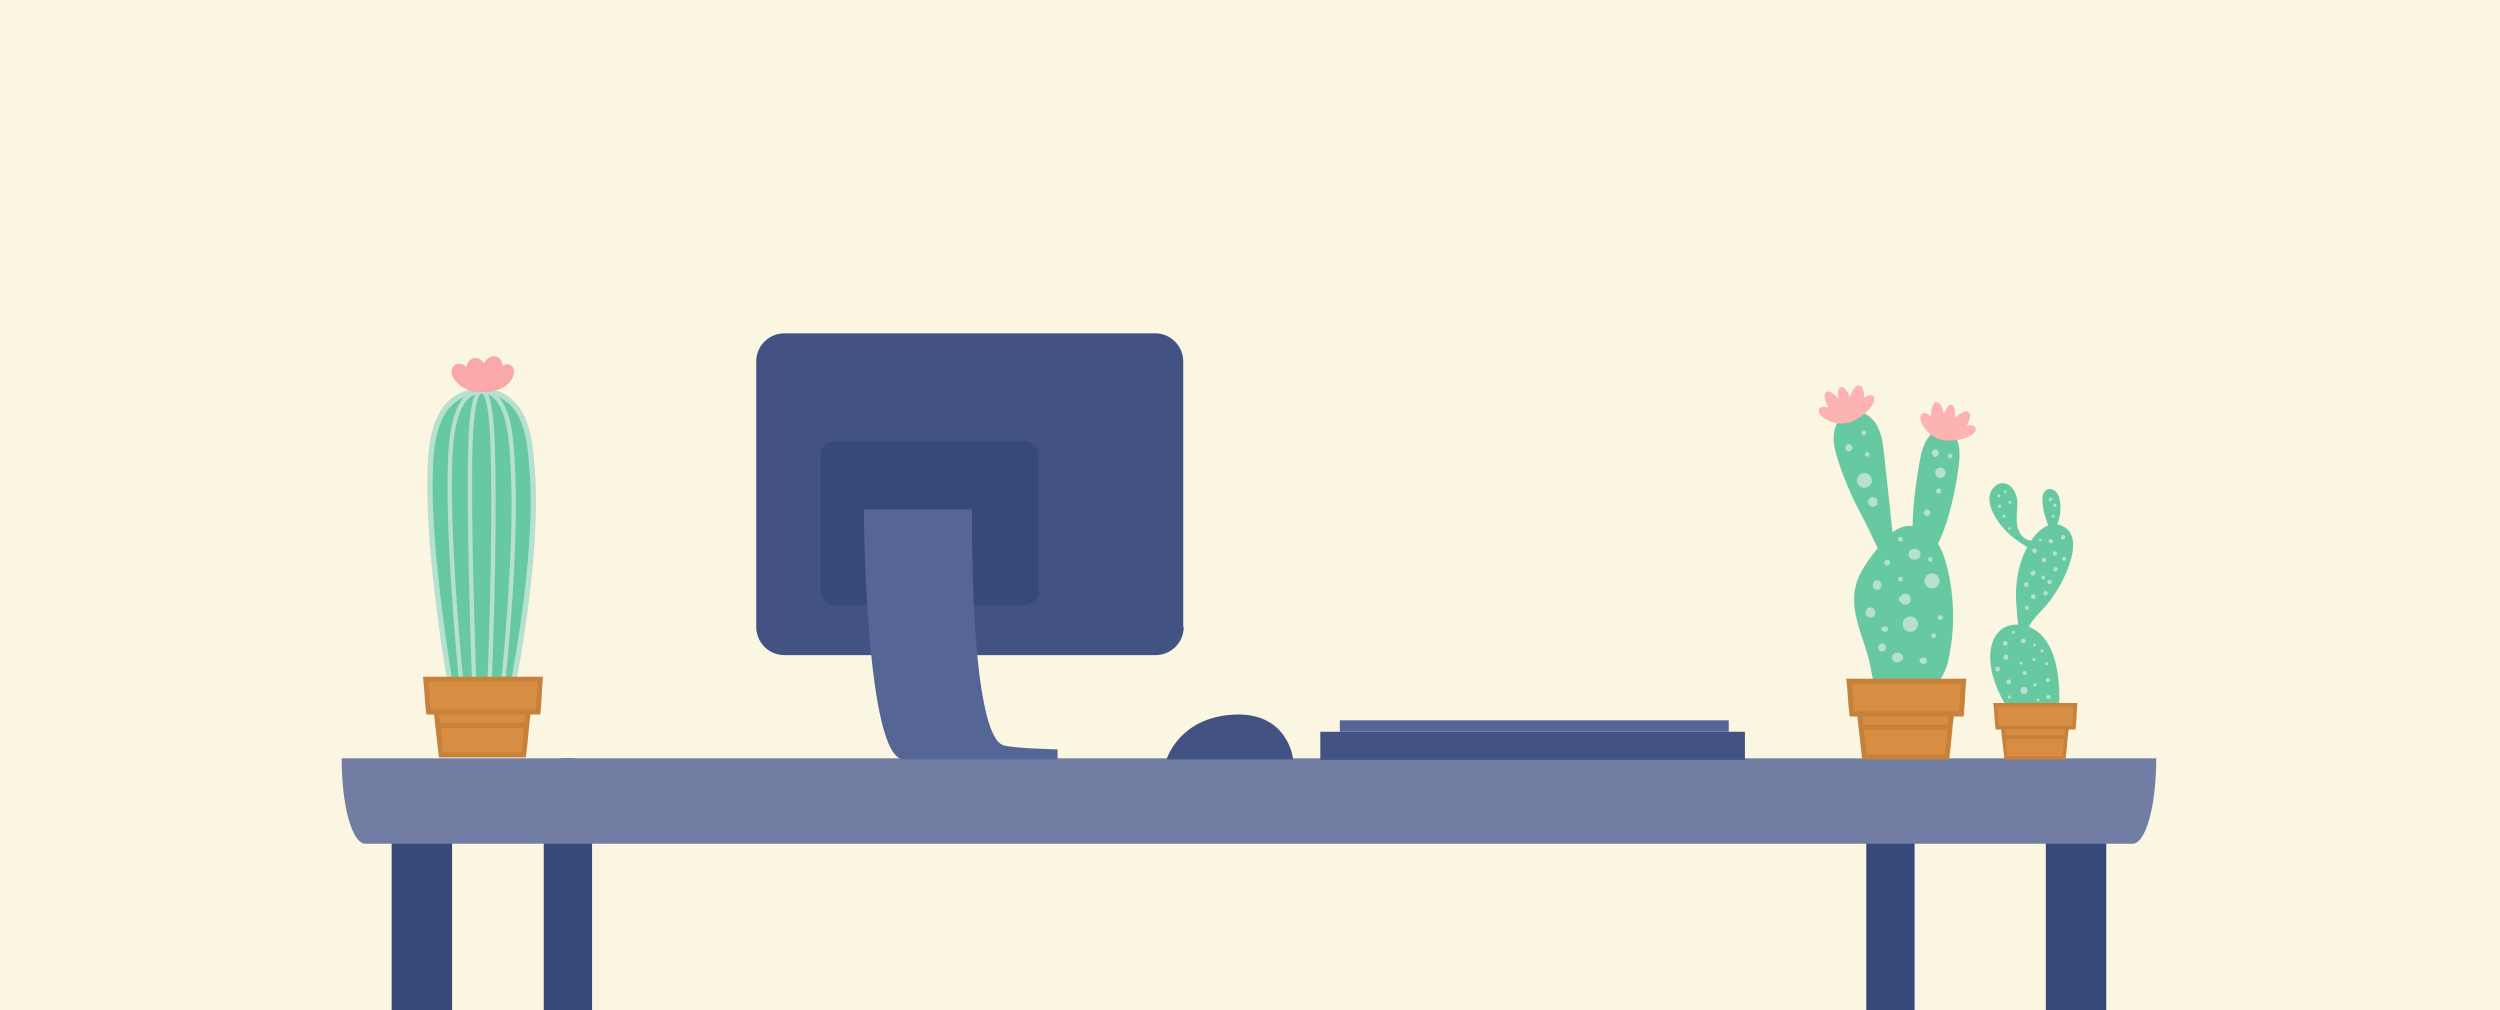 <?xml version="1.0" encoding="UTF-8"?>
<svg xmlns="http://www.w3.org/2000/svg" width="1200" height="485" viewBox="0 0 1200 485" fill="none">
  <rect x="0" y="0" width="1200" height="485" fill="#333333" stroke="none"/>
  <g clip-path="url(#clip0_1584_157)">
    <rect width="1200" height="485" fill="#FBF6E1"></rect>
    <path d="M217 685.575C217 687.402 210.233 689 202.5 689C194.767 689 188 687.402 188 685.575V373.425C188 371.598 194.767 370 202.5 370C210.233 370 217 371.598 217 373.425V685.575Z" fill="#37497B"></path>
    <path d="M1011 700.575C1011 702.402 1004.23 704 996.5 704C988.767 704 982 702.402 982 700.575V388.425C982 386.598 988.767 385 996.5 385C1004.23 385 1011 386.598 1011 388.425V700.575Z" fill="#37497B"></path>
    <path d="M284.186 616.306C284.186 617.767 278.776 619.045 272.593 619.045C266.41 619.045 261 617.767 261 616.306V366.738C261 365.278 266.41 364 272.593 364C278.776 364 284.186 365.278 284.186 366.738V616.306Z" fill="#37497B"></path>
    <path d="M918.998 628.299C918.998 629.759 913.588 631.037 907.405 631.037C901.223 631.037 895.812 629.759 895.812 628.299V378.731C895.812 377.27 901.223 375.992 907.405 375.992C913.588 375.992 918.998 377.27 918.998 378.731V628.299Z" fill="#37497B"></path>
    <path d="M175.418 405H1023.58C1029.98 405 1035 386.96 1035 364H164C164 386.96 169.024 405 175.418 405Z" fill="#717DA2"></path>
    <path d="M568.179 300.975C568.179 308.515 562.01 314.456 554.699 314.456H376.481C368.941 314.456 363 308.287 363 300.975V173.481C363 165.941 369.169 160 376.481 160H554.47C562.01 160 567.951 166.169 567.951 173.481V300.975H568.179Z" fill="#415283"></path>
    <path d="M498.718 283.613C498.718 287.498 495.52 290.468 491.864 290.468H400.698C396.814 290.468 393.844 287.269 393.844 283.613V218.495C393.844 214.611 397.043 211.641 400.698 211.641H491.635C495.52 211.641 498.49 214.839 498.49 218.495V283.613H498.718Z" fill="#37497B"></path>
    <path d="M414.637 244.768C414.637 244.768 415.322 364.494 433.829 364.494C452.337 364.494 507.63 364.494 507.63 364.494V359.695C507.63 359.695 485.695 359.238 481.354 357.639C477.013 356.04 466.503 343.473 466.503 244.539H414.637V244.768Z" fill="#546596"></path>
    <path d="M837.562 351.242H633.754V364.723H735.658H837.562V351.242Z" fill="#415283"></path>
    <path d="M829.793 345.758H643.121V351.241H829.793V345.758Z" fill="#546596"></path>
    <path d="M559.953 364.498C559.953 364.498 565.894 344.391 592.169 343.02C618.445 341.649 620.73 364.498 620.73 364.498H559.953Z" fill="#415283"></path>
    <path d="M255.463 225.475C254.472 213.229 253.462 196.484 240.996 189.963C237.103 187.927 232.546 187.307 228.192 187.887C207.027 190.706 206.52 215.828 206.39 232.243C206.091 269.865 215.86 326.726 215.86 326.726H246.594C247.15 324.307 258.614 264.413 255.463 225.475Z" fill="#67C9A1"></path>
    <path d="M246.592 328.018H215.858C215.231 328.018 214.695 327.566 214.589 326.948C214.491 326.379 204.804 269.542 205.1 232.237C205.227 216.299 205.438 189.623 228.019 186.615C232.821 185.976 237.641 186.76 241.59 188.826C254.35 195.501 255.687 212.19 256.664 224.375L256.744 225.376C259.989 265.484 247.973 326.468 247.847 327.02C247.713 327.603 247.192 328.018 246.592 328.018ZM216.947 325.442H245.533C247.084 317.381 257.166 262.518 254.178 225.582L254.098 224.579C253.118 212.346 251.897 197.122 240.397 191.106C236.914 189.284 232.638 188.594 228.359 189.166C207.996 191.878 207.795 217.154 207.675 232.256C207.403 266.509 215.618 317.44 216.947 325.442Z" fill="#B6E0CF"></path>
    <path d="M241.587 327.435C241.538 327.435 241.489 327.431 241.439 327.424C240.871 327.343 240.475 326.817 240.556 326.248C241.135 322.175 247.059 263.171 245.175 225.527L245.125 224.525C244.545 212.83 243.751 196.812 236.593 190.757C234.547 189.027 232.052 188.37 229.565 188.904C217.101 191.589 216.976 217.041 216.901 232.248C216.718 269.386 222.163 324.649 222.218 325.203C222.275 325.775 221.857 326.285 221.286 326.341C220.715 326.395 220.204 325.98 220.148 325.409C220.093 324.854 214.638 269.483 214.821 232.239C214.899 216.406 215.028 189.907 229.127 186.871C232.256 186.196 235.387 187.013 237.937 189.169C245.784 195.806 246.571 211.673 247.203 224.421L247.253 225.423C249.144 263.216 243.197 322.45 242.616 326.54C242.542 327.06 242.096 327.435 241.587 327.435Z" fill="#B6E0CF"></path>
    <path d="M235.039 327.435C235.02 327.435 235.002 327.434 234.984 327.434C234.41 327.404 233.969 326.915 234 326.341C234.213 322.26 236.396 263.166 235.703 225.495L235.685 224.498C235.47 212.697 235.175 196.536 232.494 190.379C231.886 188.983 231.397 188.762 231.305 188.733C231.268 188.722 231.204 188.701 231.057 188.787C226.68 191.347 226.63 218.971 226.606 232.247C226.539 269.418 228.545 324.715 228.566 325.269C228.587 325.843 228.139 326.326 227.564 326.347C226.971 326.35 226.507 325.919 226.486 325.346C226.466 324.791 224.458 269.454 224.525 232.243C224.565 210.062 225.015 189.91 230.006 186.991C230.63 186.625 231.302 186.544 231.95 186.756C232.918 187.072 233.72 187.985 234.401 189.55C237.247 196.087 237.534 211.819 237.764 224.462L237.783 225.459C238.478 263.184 236.291 322.364 236.077 326.451C236.048 327.005 235.589 327.435 235.039 327.435Z" fill="#B6E0CF"></path>
    <path d="M244.03 175.913C242.753 175.666 241.137 176.418 239.491 178.457C240.733 177.226 240.257 174.202 239.046 172.854C237.612 171.259 233.893 171.761 232.583 176.562C231.901 175.163 229.851 172.286 227.567 172.964C225.324 173.63 224.676 175.999 224.653 178.715C224.063 177.786 223.4 176.902 222.491 176.299C221.307 175.513 219.58 175.351 218.539 176.319C217.058 177.697 217.858 180.206 219.102 181.8C221.546 184.932 225.383 186.915 229.349 187.15C245.85 188.127 247.901 176.661 244.03 175.913Z" fill="#FAABA9"></path>
    <path d="M231.342 188.25C230.683 188.25 230 188.23 229.289 188.188C225.01 187.935 220.895 185.786 218.284 182.44C216.643 180.337 215.961 177.298 217.832 175.558C219.315 174.179 221.589 174.452 223.068 175.433C223.363 175.629 223.633 175.847 223.882 176.078C224.365 173.873 225.5 172.494 227.272 171.968C229.332 171.356 231.154 172.763 232.358 174.282C233.238 172.605 234.536 171.486 236.083 171.119C237.507 170.78 238.939 171.179 239.821 172.16C240.564 172.987 241.067 174.251 241.211 175.526C242.234 174.927 243.259 174.709 244.229 174.894C245.958 175.229 246.974 176.986 246.699 179.169C246.289 182.426 242.521 188.249 231.342 188.25ZM220.372 176.689C219.945 176.689 219.542 176.806 219.248 177.08C218.246 178.013 219.039 180.027 219.923 181.159C222.173 184.041 225.719 185.892 229.411 186.111C239.843 186.731 244.227 182.141 244.634 178.907C244.745 178.023 244.54 177.071 243.833 176.934C242.938 176.764 241.715 177.463 240.537 178.828C240.443 178.959 240.339 179.082 240.225 179.195C239.832 179.584 239.206 179.598 238.796 179.228C238.386 178.858 238.337 178.232 238.684 177.803C238.757 177.713 238.83 177.625 238.903 177.539C239.46 176.655 239.158 174.532 238.274 173.548C237.903 173.134 237.246 172.977 236.563 173.141C235.931 173.291 234.375 173.951 233.588 176.835C233.474 177.253 233.113 177.556 232.682 177.597C232.248 177.635 231.839 177.406 231.65 177.017C231.069 175.826 229.378 173.508 227.865 173.96C227.337 174.117 225.731 174.594 225.695 178.723C225.691 179.184 225.384 179.588 224.941 179.714C224.496 179.841 224.024 179.66 223.777 179.271C223.304 178.525 222.714 177.692 221.919 177.165C221.477 176.873 220.906 176.689 220.372 176.689Z" fill="#F9A8A7"></path>
    <path d="M204.344 326.034C205.052 332.105 205.016 336.914 205.724 341.787H258.266C258.795 337.235 258.801 331.78 259.329 326.031L204.344 326.034Z" fill="#D78D42"></path>
    <path d="M259.334 342.987H204.69L204.541 341.962C204.16 339.342 203.991 336.75 203.812 334.007C203.652 331.55 203.487 329.01 203.156 326.175L203 324.839L260.644 324.836L260.524 326.144C260.276 328.833 260.145 331.447 260.018 333.976C259.875 336.81 259.741 339.487 259.457 341.929L259.334 342.987ZM206.773 340.592H257.19C257.392 338.509 257.506 336.238 257.626 333.855C257.734 331.711 257.845 329.505 258.026 327.231L205.682 327.234C205.925 329.596 206.066 331.754 206.203 333.851C206.354 336.181 206.499 338.4 206.773 340.592Z" fill="#C7813B"></path>
    <path d="M209.406 341.789C210.184 348.772 210.962 355.387 211.74 362.37H251.359C252.222 356.03 252.69 348.129 253.553 341.789H209.406Z" fill="#D78D42"></path>
    <path d="M252.404 363.57H210.667L210.548 362.506C210.159 359.018 209.771 355.622 209.382 352.226C208.992 348.823 208.603 345.42 208.214 341.925L208.066 340.594H254.924L254.739 341.953C254.311 345.098 253.973 348.705 253.647 352.193C253.319 355.706 252.979 359.338 252.544 362.533L252.404 363.57ZM212.81 361.176H250.307C250.672 358.287 250.971 355.082 251.262 351.971C251.545 348.948 251.836 345.835 252.188 342.99H210.744C211.083 346.019 211.423 348.986 211.763 351.953C212.112 355.005 212.461 358.056 212.81 361.176Z" fill="#C7813B"></path>
    <path d="M252.408 347.008H210.84V349.403H252.408V347.008Z" fill="#C7813B"></path>
    <path d="M957.122 247.031C955.637 244.24 954.515 241.074 955.029 237.954C955.543 234.834 958.14 231.892 961.302 231.906C964.896 231.922 967.512 235.573 968.097 239.118C968.683 242.665 967.893 246.288 967.998 249.88C968.103 253.472 969.485 257.466 972.785 258.89C973.842 259.346 975.02 259.5 976.045 260.027C978.27 261.173 978.115 263.371 975.788 263.809C974.658 264.023 969.928 260.546 968.882 259.847C963.993 256.582 959.893 252.238 957.122 247.031Z" fill="#67C9A1"></path>
    <path d="M988.79 240.582C988.542 239.005 988.079 237.398 987.021 236.203C985.963 235.008 984.187 234.336 982.715 234.951C980.544 235.858 980.184 238.76 980.39 241.103C980.817 245.945 982.251 250.695 984.574 254.965L983.275 254.991C983.987 255.176 984.698 255.361 985.409 255.546C988.371 251.226 989.607 245.756 988.79 240.582Z" fill="#67C9A1"></path>
    <path d="M974.202 260.63C977.331 255.495 983.195 249.456 989.812 252.413C997.557 255.874 995.161 265.834 992.886 272.019C990.331 278.962 986.524 285.583 981.661 291.16C977.67 295.738 972.438 299.92 972.426 306.593C972.425 307.12 970.014 303.773 969.796 303.312C968.39 300.333 968.299 295.332 967.982 292.113C966.91 281.23 968.441 270.081 974.202 260.63Z" fill="#67C9A1"></path>
    <path d="M987.553 322.66C986.465 315.825 984.206 308.805 979.106 304.126C974.007 299.447 965.45 298.021 960.191 302.52C956.617 305.579 955.297 310.583 955.293 315.288C955.284 325.803 960.744 335.448 966.045 344.53L987.746 344.629C988.773 337.35 988.708 329.919 987.553 322.66Z" fill="#67C9A1"></path>
    <path d="M984.379 258.742C982.99 258.742 982.987 260.902 984.379 260.902C985.769 260.902 985.771 258.742 984.379 258.742Z" fill="#B6E0CF"></path>
    <path d="M990.254 256.812C988.896 256.812 988.893 258.923 990.254 258.923C991.611 258.923 991.614 256.812 990.254 256.812Z" fill="#B6E0CF"></path>
    <path d="M990.816 267.18C989.474 267.18 989.472 269.266 990.816 269.266C992.158 269.265 992.161 267.18 990.816 267.18Z" fill="#B6E0CF"></path>
    <path d="M981.02 267.664C979.583 267.664 979.58 269.897 981.02 269.897C982.457 269.897 982.46 267.664 981.02 267.664Z" fill="#B6E0CF"></path>
    <path d="M986.336 264.617C984.947 264.617 984.944 266.777 986.336 266.777C987.725 266.777 987.728 264.617 986.336 264.617Z" fill="#B6E0CF"></path>
    <path d="M976.544 263.219C975.846 263.219 975.317 263.908 975.502 264.586C975.526 264.673 975.55 264.759 975.574 264.846C975.835 265.802 977.252 265.804 977.514 264.846C977.538 264.759 977.561 264.673 977.585 264.586C977.77 263.908 977.243 263.219 976.544 263.219Z" fill="#B6E0CF"></path>
    <path d="M976.762 274.151C976.24 273.629 975.424 273.792 975.027 274.375C974.955 274.48 974.883 274.586 974.811 274.691C974.238 275.533 975.38 276.675 976.221 276.102C976.327 276.029 976.433 275.957 976.538 275.886C977.12 275.489 977.288 274.677 976.762 274.151Z" fill="#B6E0CF"></path>
    <path d="M986.617 272.211C985.275 272.211 985.272 274.297 986.617 274.297C987.959 274.297 987.961 272.211 986.617 272.211Z" fill="#B6E0CF"></path>
    <path d="M983.817 278.32C982.411 278.32 982.409 280.504 983.817 280.504C985.222 280.504 985.224 278.32 983.817 278.32Z" fill="#B6E0CF"></path>
    <path d="M980.741 276.219C979.509 276.219 979.507 278.132 980.741 278.132C981.972 278.132 981.975 276.219 980.741 276.219Z" fill="#B6E0CF"></path>
    <path d="M975.981 285.297C974.544 285.297 974.541 287.53 975.981 287.53C977.418 287.53 977.421 285.297 975.981 285.297Z" fill="#B6E0CF"></path>
    <path d="M981.859 283.648C980.47 283.648 980.467 285.808 981.859 285.808C983.249 285.807 983.252 283.648 981.859 283.648Z" fill="#B6E0CF"></path>
    <path d="M972.625 279.453C972.101 279.453 971.468 279.951 971.545 280.533C971.558 280.626 971.57 280.719 971.583 280.812C971.656 281.37 972.01 281.855 972.626 281.855C973.25 281.855 973.594 281.374 973.669 280.812C973.681 280.719 973.693 280.626 973.706 280.533C973.781 279.954 973.153 279.453 972.625 279.453Z" fill="#B6E0CF"></path>
    <path d="M972.902 290.68C971.56 290.68 971.558 292.766 972.902 292.766C974.244 292.766 974.246 290.68 972.902 290.68Z" fill="#B6E0CF"></path>
    <path d="M970.931 306.61C970.842 306.625 970.754 306.644 970.667 306.67C969.674 306.922 969.673 308.428 970.667 308.681C970.754 308.705 970.842 308.725 970.931 308.74C971.627 308.877 972.328 308.428 972.328 307.676C972.328 306.928 971.627 306.473 970.931 306.61Z" fill="#B6E0CF"></path>
    <path d="M976.542 308.977C975.69 308.977 975.688 310.301 976.542 310.301C977.394 310.301 977.396 308.977 976.542 308.977Z" fill="#B6E0CF"></path>
    <path d="M982.418 317.852C981.46 317.852 981.459 319.34 982.418 319.34C983.376 319.34 983.378 317.852 982.418 317.852Z" fill="#B6E0CF"></path>
    <path d="M970.106 317.602C969.189 317.602 969.188 319.025 970.106 319.025C971.021 319.025 971.022 317.602 970.106 317.602Z" fill="#B6E0CF"></path>
    <path d="M976.821 327.922C975.863 327.922 975.861 329.411 976.821 329.411C977.778 329.411 977.78 327.922 976.821 327.922Z" fill="#B6E0CF"></path>
    <path d="M979.339 258.586C978.466 258.586 978.464 259.944 979.339 259.944C980.213 259.944 980.214 258.586 979.339 258.586Z" fill="#B6E0CF"></path>
    <path d="M983.829 239.121C983.747 239.226 983.666 239.331 983.584 239.436C983.005 240.18 983.869 241.045 984.614 240.465C984.719 240.383 984.823 240.302 984.928 240.22C985.724 239.601 984.449 238.325 983.829 239.121Z" fill="#B6E0CF"></path>
    <path d="M985.591 242.476C985.602 242.569 985.613 242.663 985.624 242.756C985.731 243.669 986.941 243.671 987.048 242.756C987.059 242.663 987.07 242.569 987.081 242.476C987.192 241.519 985.479 241.517 985.591 242.476Z" fill="#B6E0CF"></path>
    <path d="M985.496 247.094C984.601 247.094 984.6 248.484 985.496 248.484C986.391 248.484 986.392 247.094 985.496 247.094Z" fill="#B6E0CF"></path>
    <path d="M959.469 237.266C958.532 237.266 958.53 238.722 959.469 238.722C960.406 238.722 960.408 237.266 959.469 237.266Z" fill="#B6E0CF"></path>
    <path d="M962.551 235.344C961.656 235.344 961.654 236.734 962.551 236.734C963.446 236.734 963.447 235.344 962.551 235.344Z" fill="#B6E0CF"></path>
    <path d="M964.789 240.344C963.852 240.344 963.851 241.8 964.789 241.8C965.727 241.8 965.728 240.344 964.789 240.344Z" fill="#B6E0CF"></path>
    <path d="M961.989 247.062C961.051 247.062 961.05 248.518 961.989 248.518C962.925 248.518 962.927 247.062 961.989 247.062Z" fill="#B6E0CF"></path>
    <path d="M964.507 252.984C963.634 252.984 963.632 254.342 964.507 254.342C965.381 254.342 965.382 252.984 964.507 252.984Z" fill="#B6E0CF"></path>
    <path d="M959.751 242.219C958.709 242.219 958.707 243.839 959.751 243.839C960.794 243.839 960.795 242.219 959.751 242.219Z" fill="#B6E0CF"></path>
    <path d="M962.55 307.633C961.922 307.633 961.387 308.167 961.387 308.796C961.387 309.426 961.919 309.959 962.55 309.959C963.178 309.959 963.712 309.424 963.712 308.796C963.712 308.165 963.18 307.633 962.55 307.633Z" fill="#B6E0CF"></path>
    <path d="M966.469 302.742C965.521 302.742 965.52 304.215 966.469 304.215C967.416 304.215 967.418 302.742 966.469 302.742Z" fill="#B6E0CF"></path>
    <path d="M958.913 319.914C957.374 319.914 957.372 322.305 958.913 322.305C960.451 322.304 960.453 319.914 958.913 319.914Z" fill="#B6E0CF"></path>
    <path d="M962.827 314.273C961.226 314.273 961.223 316.763 962.827 316.763C964.429 316.763 964.432 314.273 962.827 314.273Z" fill="#B6E0CF"></path>
    <path d="M976.262 315.883C975.294 315.883 975.292 317.388 976.262 317.388C977.231 317.388 977.232 315.883 976.262 315.883Z" fill="#B6E0CF"></path>
    <path d="M982.98 325.422C981.685 325.422 981.683 327.436 982.98 327.436C984.275 327.436 984.278 325.422 982.98 325.422Z" fill="#B6E0CF"></path>
    <path d="M971.785 322.078C970.51 322.078 970.508 324.059 971.785 324.059C973.059 324.059 973.062 322.078 971.785 322.078Z" fill="#B6E0CF"></path>
    <path d="M964.228 326.125C962.753 326.125 962.751 328.417 964.228 328.417C965.703 328.418 965.705 326.125 964.228 326.125Z" fill="#B6E0CF"></path>
    <path d="M971.505 329.727C969.271 329.727 969.267 333.2 971.505 333.2C973.74 333.2 973.744 329.727 971.505 329.727Z" fill="#B6E0CF"></path>
    <path d="M982.743 333.663C981.997 334.111 981.997 334.981 982.743 335.43C983.411 335.831 984.283 335.315 984.283 334.547C984.283 333.778 983.411 333.262 982.743 333.663Z" fill="#B6E0CF"></path>
    <path d="M964.508 333.797C963.55 333.797 963.549 335.286 964.508 335.286C965.466 335.286 965.468 333.797 964.508 333.797Z" fill="#B6E0CF"></path>
    <path d="M978.223 335.242C977.317 335.242 977.316 336.649 978.223 336.649C979.128 336.649 979.13 335.242 978.223 335.242Z" fill="#B6E0CF"></path>
    <path d="M980.18 311.695C979.232 311.695 979.231 313.168 980.18 313.168C981.127 313.168 981.128 311.695 980.18 311.695Z" fill="#B6E0CF"></path>
    <path d="M957.719 338.291C958.215 342.547 958.19 345.918 958.686 349.333H995.516C995.886 346.143 995.891 342.319 996.261 338.289L957.719 338.291Z" fill="#D78D42"></path>
    <path d="M996.262 350.176H957.958L957.854 349.458C957.587 347.622 957.469 345.807 957.343 343.885C957.231 342.162 957.115 340.38 956.883 338.392L956.773 337.455L997.18 337.453L997.095 338.37C996.922 340.257 996.829 342.091 996.74 343.865C996.64 345.849 996.546 347.724 996.347 349.435L996.262 350.176ZM959.419 348.497H994.759C994.9 347.039 994.98 345.448 995.064 343.78C995.139 342.276 995.218 340.728 995.345 339.133L958.654 339.135C958.825 340.792 958.923 342.305 959.019 343.776C959.126 345.408 959.227 346.962 959.419 348.497Z" fill="#C7813B"></path>
    <path d="M961.266 349.336C961.811 354.231 962.356 358.867 962.902 363.762H990.673C991.278 359.318 991.606 353.78 992.211 349.336H961.266Z" fill="#D78D42"></path>
    <path d="M991.407 364.605H962.151L962.068 363.859C961.797 361.428 961.526 359.062 961.255 356.695C960.981 354.296 960.707 351.897 960.432 349.433L960.328 348.5H993.173L993.043 349.453C992.742 351.659 992.506 354.19 992.277 356.637C992.047 359.098 991.809 361.641 991.504 363.878L991.407 364.605ZM963.653 362.927H989.937C990.192 360.904 990.402 358.66 990.606 356.482C990.804 354.36 991.008 352.176 991.256 350.179H962.205C962.444 352.317 962.684 354.41 962.923 356.503C963.167 358.629 963.41 360.755 963.653 362.927Z" fill="#C7813B"></path>
    <path d="M991.407 352.992H962.27V354.671H991.407V352.992Z" fill="#C7813B"></path>
    <path d="M882.069 220.352C880.759 216.113 879.676 211.648 880.4 207.27C881.124 202.892 884.065 198.613 888.376 197.564C893.202 196.39 898.232 199.615 900.754 203.894C903.276 208.173 903.861 213.282 904.392 218.221C906.3 235.986 908.208 253.75 910.116 271.515C910.417 274.314 903.094 266.086 903.02 265.976C900.34 262.011 898.149 256.032 895.751 251.582C890.354 241.565 885.437 231.247 882.069 220.352Z" fill="#67C9A1"></path>
    <path d="M922.525 216.553C924.01 211.484 927.324 205.64 932.597 205.941C935.705 206.118 938.312 208.611 939.487 211.493C940.662 214.375 940.661 217.59 940.478 220.697C940.022 228.44 933.51 267.404 922.588 267.87C913.396 268.263 920.581 223.189 922.525 216.553Z" fill="#67C9A1"></path>
    <path d="M890.225 283.824C891.399 275.462 896.954 268.472 902.309 261.943C905.561 257.978 909.199 253.772 914.211 252.687C919.379 251.568 924.818 254.229 928.252 258.249C931.686 262.269 933.438 267.446 934.695 272.582C938.291 287.28 938.415 302.815 935.056 317.568C932.06 330.725 914.866 347.967 902.308 333.284C898.659 329.017 898.355 321.235 896.947 316.041C894.164 305.774 888.698 294.703 890.225 283.824Z" fill="#67C9A1"></path>
    <path d="M932.549 209.891C922.141 207.532 919.777 193.046 927.894 203.081C927.894 203.081 928.462 183.217 932.913 203.31C932.913 203.31 938.036 185.921 937.069 203.458C937.069 203.458 949.626 191.346 941.85 205.941C941.85 205.941 947.563 204.509 947.08 206.217C946.369 208.732 937.76 211.071 932.549 209.891Z" fill="#FCB3B2"></path>
    <path d="M935.726 211.494C934.483 211.494 933.3 211.384 932.264 211.149C925.685 209.658 921.978 203.741 921.751 200.846C921.619 199.161 922.566 198.596 922.98 198.431C923.998 198.026 925.228 198.509 926.765 199.939C927.288 193.249 928.724 193.112 929.459 193.042C930.768 192.914 931.768 193.858 933.1 198.663C934.878 194.053 935.969 194.236 936.677 194.362C937.911 194.575 938.549 195.63 938.472 200.441C943.136 196.485 944.397 197.438 944.911 197.828C946.111 198.734 945.951 200.483 944.188 204.18C946.032 203.954 947.278 204.162 947.9 204.802C948.351 205.267 948.503 205.911 948.318 206.569C947.497 209.473 941.055 211.494 935.726 211.494ZM932.833 208.637C936.931 209.567 942.824 208.062 945.005 206.701C944.196 206.772 943.134 206.949 942.162 207.192C941.673 207.317 941.149 207.137 940.835 206.736C940.521 206.335 940.474 205.787 940.713 205.338C942.134 202.672 942.715 201.181 942.949 200.373C941.77 201.055 939.756 202.657 937.962 204.387C937.581 204.755 937.013 204.85 936.532 204.631C936.051 204.41 935.754 203.918 935.783 203.389C935.902 201.214 935.919 199.718 935.889 198.691C935.308 200.08 934.648 201.977 934.147 203.677C933.981 204.239 933.448 204.594 932.868 204.6C932.281 204.579 931.782 204.165 931.655 203.591C930.838 199.902 930.215 197.873 929.79 196.761C929.495 198.26 929.251 200.686 929.181 203.121C929.165 203.659 928.817 204.132 928.306 204.304C927.794 204.478 927.232 204.312 926.893 203.894C925.763 202.497 924.965 201.743 924.445 201.336C925.081 203.346 927.888 207.517 932.833 208.637Z" fill="#FCB3B2"></path>
    <path d="M887.314 201.532C877.043 204.428 868.05 192.828 879.973 197.77C879.973 197.77 870.99 180.045 884.492 195.575C884.492 195.575 880.692 177.85 888.214 193.721C888.214 193.721 893.465 177.084 893.601 193.621C893.601 193.621 897.937 189.636 898.328 191.367C898.904 193.916 892.456 200.082 887.314 201.532Z" fill="#FCB3B2"></path>
    <path d="M883.901 203.292C878.946 203.292 874.775 200.695 873.505 198.74C872.585 197.322 873.148 196.374 873.433 196.031C874.132 195.188 875.444 195.026 877.478 195.549C874.744 189.421 875.94 188.615 876.552 188.202C877.636 187.474 878.97 187.816 882.435 191.403C881.796 186.503 882.845 186.147 883.525 185.917C884.711 185.514 885.775 186.135 888.005 190.401C890.214 184.705 891.775 184.937 892.417 185.032C893.903 185.255 894.598 186.867 894.813 190.957C896.329 189.88 897.525 189.467 898.373 189.733C898.992 189.926 899.433 190.419 899.583 191.087C900.403 194.715 893.067 201.25 887.662 202.775C886.382 203.135 885.117 203.292 883.901 203.292ZM876.104 197.884C877.624 199.347 882.081 201.674 886.962 200.296C891.164 199.111 895.394 195.009 896.685 192.815C896.016 193.263 895.19 193.911 894.47 194.572C894.095 194.917 893.551 195.009 893.086 194.804C892.619 194.602 892.315 194.143 892.312 193.634C892.287 190.614 892.085 189.026 891.907 188.205C891.196 189.366 890.191 191.735 889.44 194.111C889.281 194.616 888.829 194.971 888.3 195.008C887.78 195.042 887.275 194.754 887.049 194.276C886.115 192.307 885.415 190.985 884.9 190.096C885.052 191.594 885.378 193.575 885.749 195.309C885.872 195.883 885.591 196.468 885.065 196.73C884.542 196.992 883.904 196.868 883.518 196.423C881.044 193.577 879.531 192.093 878.625 191.318C879.087 192.788 880.037 195.056 881.119 197.192C881.362 197.672 881.281 198.253 880.915 198.649C880.548 199.045 879.976 199.17 879.477 198.963C877.818 198.275 876.756 197.993 876.104 197.884Z" fill="#FCB3B2"></path>
    <path d="M887.439 213.219C885.214 213.219 885.211 216.676 887.439 216.676C889.664 216.677 889.667 213.219 887.439 213.219Z" fill="#B6E0CF"></path>
    <path d="M894.625 206.617C893.153 206.617 893.15 208.905 894.625 208.905C896.098 208.905 896.1 206.617 894.625 206.617Z" fill="#B6E0CF"></path>
    <path d="M896.221 217.062C894.839 217.062 894.837 219.209 896.221 219.209C897.603 219.21 897.606 217.062 896.221 217.062Z" fill="#B6E0CF"></path>
    <path d="M894.943 227.039C893.084 227.039 891.304 228.673 891.39 230.592C891.476 232.517 892.951 234.145 894.943 234.145C896.802 234.145 898.582 232.511 898.496 230.592C898.41 228.667 896.935 227.039 894.943 227.039Z" fill="#B6E0CF"></path>
    <path d="M898.935 238.641C897.716 238.641 896.547 239.713 896.604 240.972C896.661 242.235 897.628 243.303 898.935 243.303C900.154 243.303 901.323 242.231 901.266 240.972C901.21 239.709 900.242 238.641 898.935 238.641Z" fill="#B6E0CF"></path>
    <path d="M931.354 224.43C930.052 224.43 928.805 225.575 928.865 226.919C928.925 228.268 929.959 229.408 931.354 229.408C932.656 229.408 933.903 228.263 933.843 226.919C933.783 225.571 932.749 224.43 931.354 224.43Z" fill="#B6E0CF"></path>
    <path d="M928.959 215.68C927.796 215.68 926.767 217.126 927.527 218.176C927.663 218.364 927.804 218.543 927.911 218.75C928.318 219.542 929.6 219.542 930.008 218.75C930.114 218.543 930.255 218.364 930.392 218.176C931.152 217.126 930.123 215.68 928.959 215.68Z" fill="#B6E0CF"></path>
    <path d="M924.969 244.508C922.94 244.508 922.936 247.661 924.969 247.661C926.998 247.662 927.001 244.508 924.969 244.508Z" fill="#B6E0CF"></path>
    <path d="M930.558 234.453C928.951 234.453 928.948 236.951 930.558 236.951C932.166 236.952 932.169 234.453 930.558 234.453Z" fill="#B6E0CF"></path>
    <path d="M936.145 217.828C934.718 217.828 934.716 220.046 936.145 220.046C937.572 220.045 937.574 217.828 936.145 217.828Z" fill="#B6E0CF"></path>
    <path d="M920.048 263.614C919.86 263.571 919.672 263.528 919.485 263.486C917.811 263.104 916.121 264.275 916.121 266.048C916.121 267.813 917.811 268.992 919.485 268.61C919.673 268.567 919.861 268.524 920.048 268.481C922.453 267.934 922.455 264.163 920.048 263.614Z" fill="#B6E0CF"></path>
    <path d="M927.365 275.156C925.445 275.156 923.606 276.844 923.695 278.826C923.784 280.815 925.308 282.496 927.365 282.496C929.285 282.496 931.124 280.808 931.035 278.826C930.946 276.838 929.422 275.156 927.365 275.156Z" fill="#B6E0CF"></path>
    <path d="M897.818 291.586C894.72 291.586 894.715 296.4 897.818 296.4C900.916 296.401 900.921 291.586 897.818 291.586Z" fill="#B6E0CF"></path>
    <path d="M918.415 296.185C917.049 295.609 915.422 295.886 914.354 296.954C913.148 298.16 913.01 299.984 913.773 301.459C913.792 301.495 913.81 301.531 913.829 301.567C914.599 303.054 916.32 303.451 917.823 303.192C917.872 303.184 917.922 303.175 917.971 303.167C918.74 303.035 919.45 302.421 919.902 301.835C920.315 301.301 920.544 300.745 920.634 300.077C920.858 298.404 919.97 296.841 918.415 296.185Z" fill="#B6E0CF"></path>
    <path d="M913.449 315.555C913.413 314.755 913.002 314.177 912.371 313.801C912.055 313.515 911.684 313.302 911.24 313.212C909.707 312.902 908.164 313.906 908.164 315.556C908.164 317.195 909.707 318.21 911.24 317.9C911.671 317.813 912.029 317.612 912.336 317.344C912.981 316.973 913.485 316.358 913.449 315.555Z" fill="#B6E0CF"></path>
    <path d="M922.955 315.654C922.479 315.796 922.071 315.932 921.694 316.277C921.216 316.715 921.216 317.59 921.694 318.027C922.066 318.367 922.482 318.508 922.955 318.65C923.927 318.941 924.921 318.141 924.921 317.152C924.921 316.164 923.927 315.363 922.955 315.654Z" fill="#B6E0CF"></path>
    <path d="M928.161 303.961C926.599 303.961 926.596 306.389 928.161 306.389C929.723 306.39 929.726 303.961 928.161 303.961Z" fill="#B6E0CF"></path>
    <path d="M931.356 295.18C929.794 295.18 929.791 297.608 931.356 297.608C932.918 297.608 932.921 295.18 931.356 295.18Z" fill="#B6E0CF"></path>
    <path d="M915.921 285.329C914.779 284.726 913.19 284.94 912.444 286.073C912.442 286.074 912.439 286.076 912.437 286.077C912.244 286.203 912.065 286.36 911.884 286.503C911.271 286.987 911.275 288.235 911.884 288.716C912.066 288.859 912.238 289.023 912.437 289.142C912.437 289.142 912.442 289.145 912.444 289.146C912.672 289.45 912.953 289.713 913.255 289.89C914.448 290.588 916.202 290.203 916.868 288.943C917.513 287.722 917.225 286.018 915.921 285.329Z" fill="#B6E0CF"></path>
    <path d="M905.004 300.68C904.385 300.699 903.866 300.688 903.405 301.175C902.976 301.628 902.974 302.321 903.405 302.776C903.866 303.263 904.385 303.252 905.004 303.271C906.672 303.325 906.674 300.628 905.004 300.68Z" fill="#B6E0CF"></path>
    <path d="M903.037 280.466C902.994 280.278 902.95 280.091 902.907 279.903C902.475 278.033 899.555 278.031 899.122 279.903C899.079 280.091 899.035 280.278 898.992 280.466C898.687 281.787 899.617 283.121 901.015 283.121C902.405 283.121 903.342 281.787 903.037 280.466Z" fill="#B6E0CF"></path>
    <path d="M905.802 268.617C903.969 268.617 903.966 271.466 905.802 271.466C907.636 271.466 907.639 268.617 905.802 268.617Z" fill="#B6E0CF"></path>
    <path d="M912.19 276.859C910.688 276.859 910.685 279.194 912.19 279.194C913.692 279.193 913.695 276.859 912.19 276.859Z" fill="#B6E0CF"></path>
    <path d="M926.564 267.359C925.167 267.359 925.165 269.53 926.564 269.53C927.961 269.53 927.963 267.359 926.564 267.359Z" fill="#B6E0CF"></path>
    <path d="M912.19 257.695C910.688 257.695 910.685 260.03 912.19 260.03C913.692 260.029 913.695 257.695 912.19 257.695Z" fill="#B6E0CF"></path>
    <path d="M903.409 308.828C900.913 308.828 900.909 312.707 903.409 312.707C905.904 312.706 905.909 308.828 903.409 308.828Z" fill="#B6E0CF"></path>
    <path d="M887.527 326.987C888.235 333.058 888.199 337.867 888.907 342.74H941.449C941.978 338.188 941.984 332.733 942.513 326.984L887.527 326.987Z" fill="#D78D42"></path>
    <path d="M942.514 343.941H887.869L887.72 342.916C887.34 340.297 887.171 337.706 886.992 334.964C886.832 332.506 886.666 329.966 886.336 327.129L886.18 325.793L943.825 325.789L943.704 327.097C943.457 329.787 943.325 332.402 943.198 334.931C943.056 337.764 942.922 340.441 942.638 342.883L942.514 343.941ZM889.953 341.547H940.371C940.572 339.463 940.686 337.194 940.806 334.811C940.914 332.666 941.025 330.46 941.207 328.186L888.862 328.188C889.106 330.551 889.247 332.71 889.383 334.808C889.535 337.137 889.68 339.355 889.953 341.547Z" fill="#C7813B"></path>
    <path d="M892.586 342.742C893.364 349.725 894.142 356.34 894.92 363.323H934.539C935.402 356.983 935.871 349.082 936.733 342.742H892.586Z" fill="#D78D42"></path>
    <path d="M935.584 364.521H893.848L893.729 363.457C893.34 359.967 892.951 356.568 892.562 353.17C892.172 349.77 891.784 346.369 891.394 342.877L891.246 341.547H938.105L937.92 342.905C937.491 346.054 937.154 349.664 936.827 353.155C936.499 356.665 936.16 360.294 935.725 363.485L935.584 364.521ZM895.99 362.127H933.487C933.851 359.241 934.151 356.04 934.441 352.933C934.724 349.906 935.015 346.79 935.369 343.942H893.923C894.263 346.968 894.602 349.933 894.942 352.899C895.291 355.952 895.64 359.006 895.99 362.127Z" fill="#C7813B"></path>
    <path d="M935.587 347.961H894.02V350.356H935.587V347.961Z" fill="#C7813B"></path>
  </g>
  <defs>
    <clipPath id="clip0_1584_157">
      <rect width="1200" height="485" fill="white"></rect>
    </clipPath>
  </defs>
</svg>
